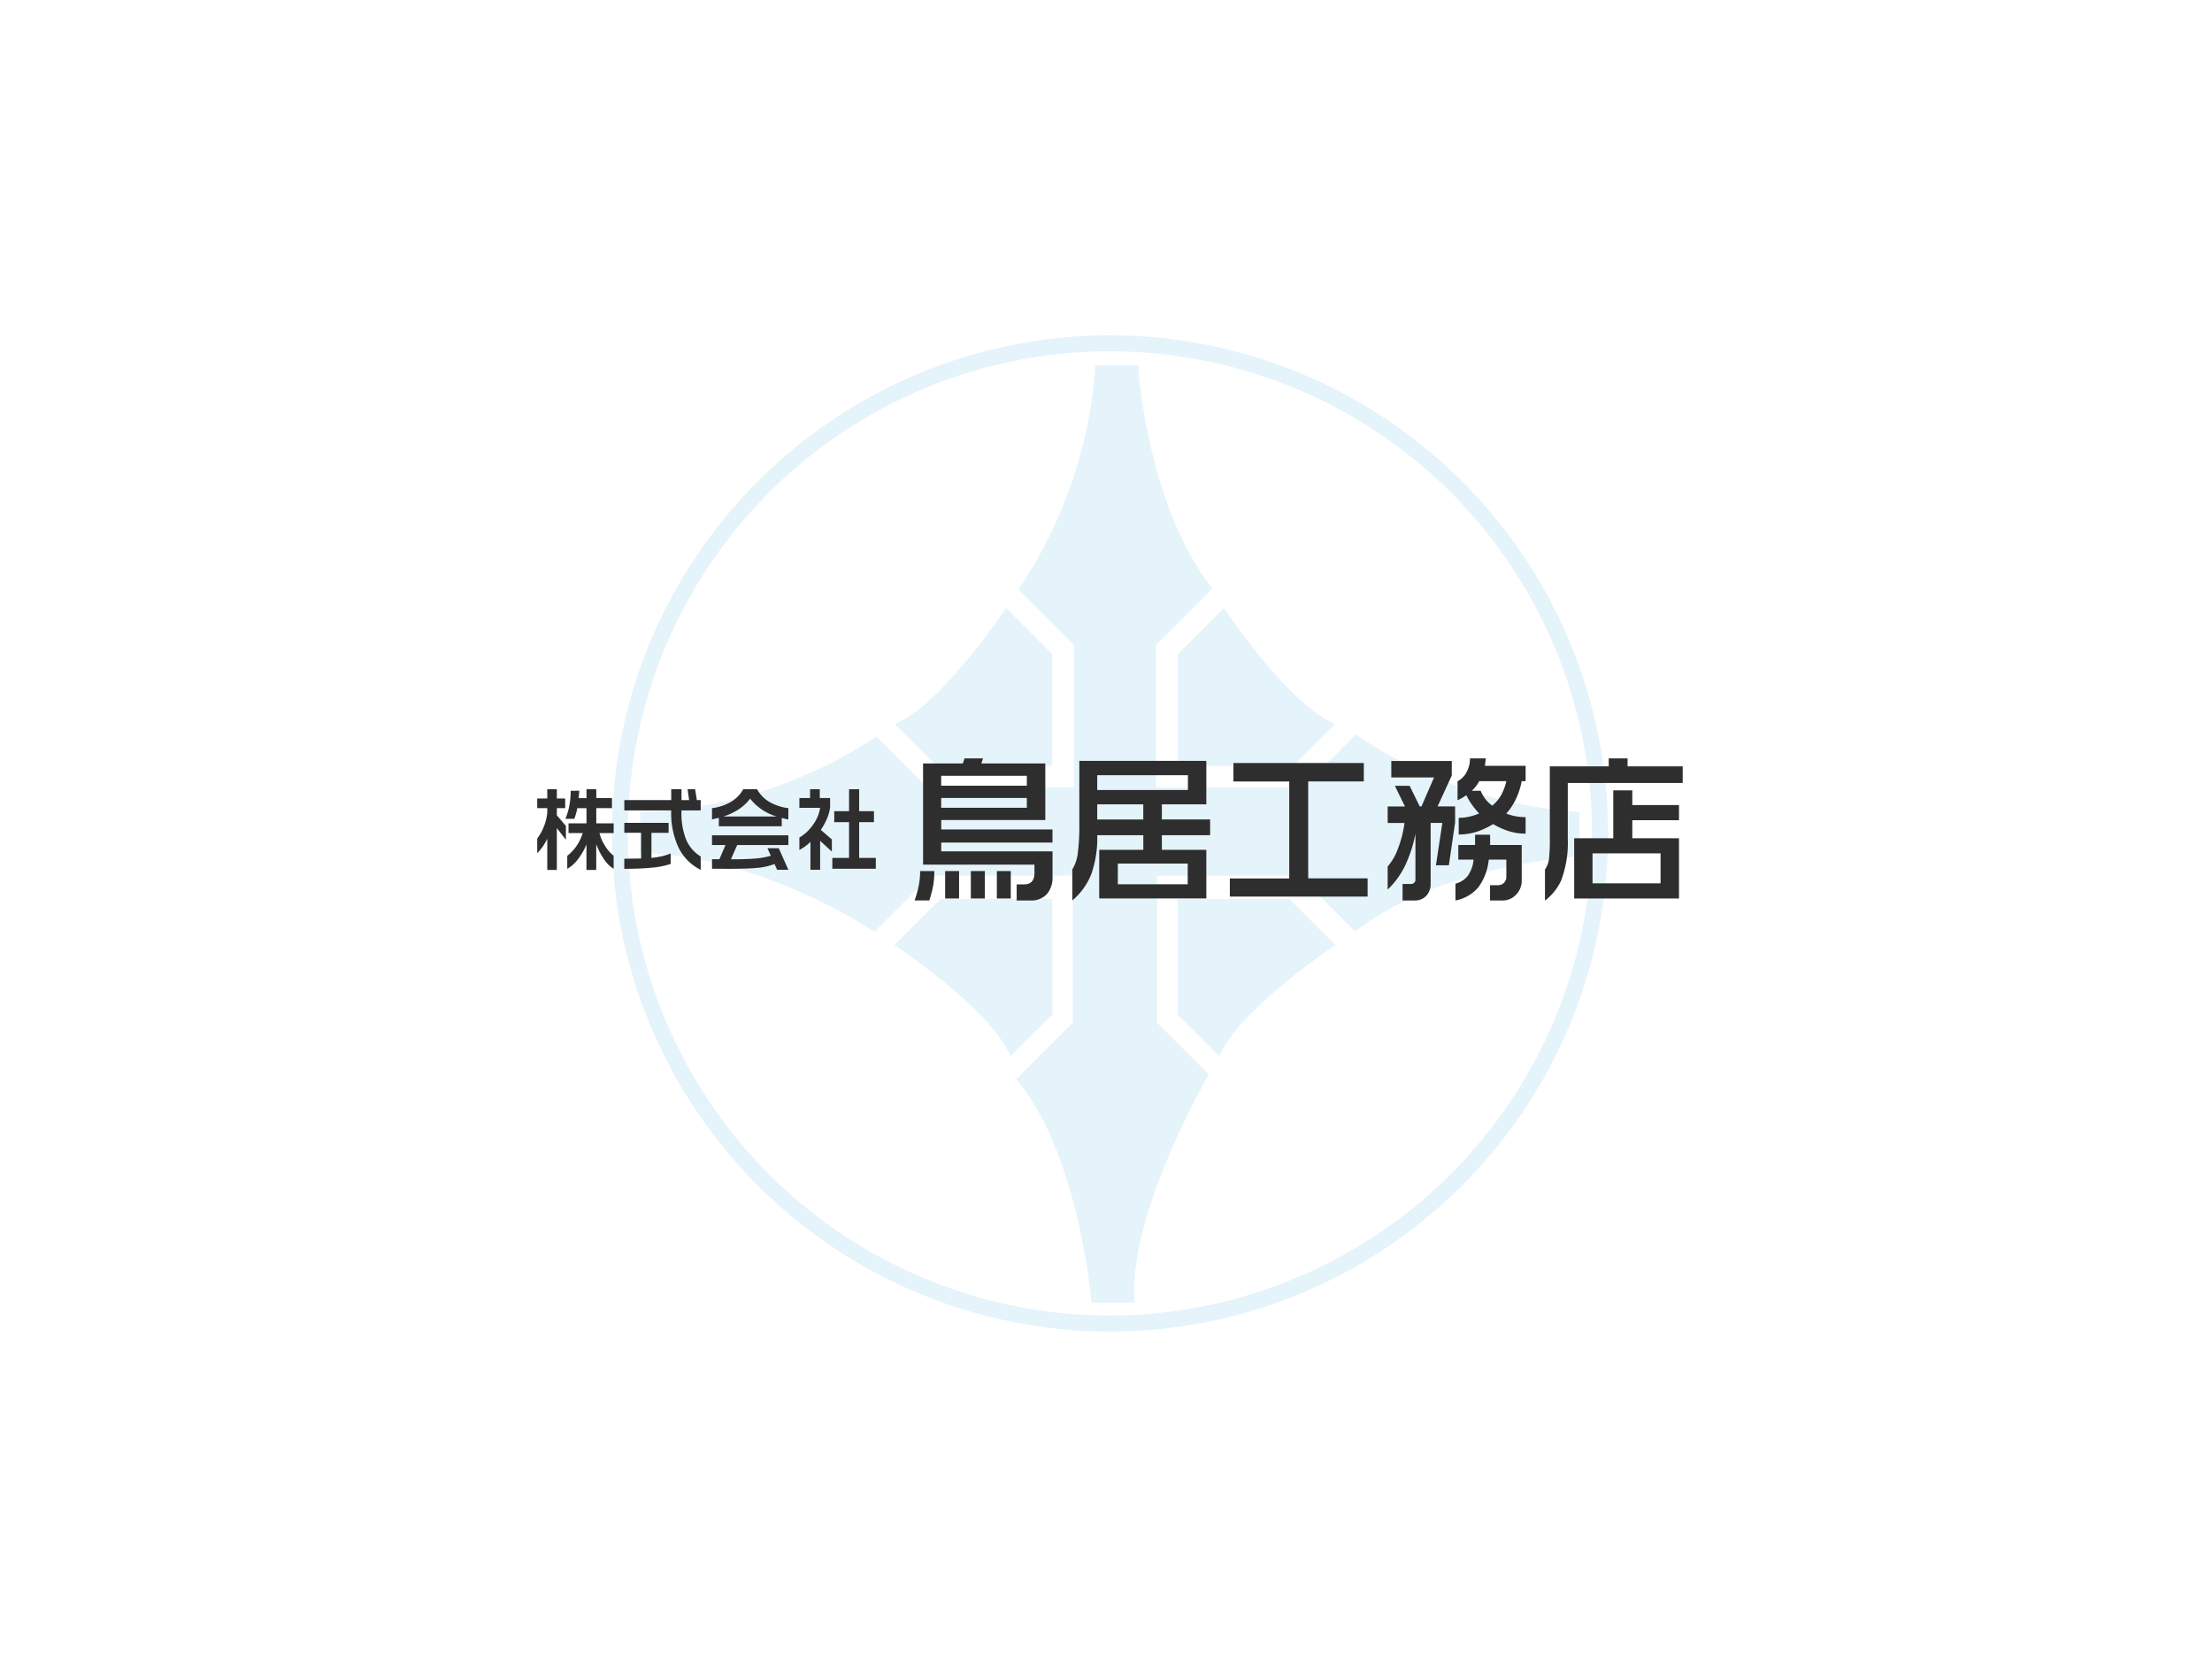 <svg xmlns="http://www.w3.org/2000/svg" width="280" height="210" viewBox="0 0 280 210"><defs><style>.a{fill:#fff;}.b{fill:#e5f3fb;}.c{fill:#2e2e2e;}</style></defs><g transform="translate(20194 -423)"><rect class="a" width="280" height="210" transform="translate(-20194 423)"/><g transform="translate(-20116 466)"><path class="b" d="M62.026-1A62.737,62.737,0,0,1,97.266,9.764,63.209,63.209,0,0,1,120.1,37.493a62.947,62.947,0,0,1-5.811,59.774A63.208,63.208,0,0,1,86.559,120.1a62.945,62.945,0,0,1-59.773-5.811A63.209,63.209,0,0,1,3.952,86.561,62.947,62.947,0,0,1,9.764,26.787,63.208,63.208,0,0,1,37.493,3.953,62.632,62.632,0,0,1,62.026-1Zm0,124.056A61.028,61.028,0,1,0,1,62.027,61.1,61.1,0,0,0,62.026,123.055Z" transform="translate(0.001 124.05) rotate(-89.562)"/><path class="b" d="M144.29,72.511s1.1,17.76,9.423,28.266l-7.156,7.156v18.007h18.611l6.7-6.7a57.386,57.386,0,0,0,28.3,9.828v5.607s-17.638,1.034-28.378,9.522l-7.082-7.082h-18.02v18.61l6.566,6.566s-10.4,17.846-9.373,28.882h-5.463s-1.565-18.844-9.522-28.292l7.156-7.156v-18.61H118.042l-7.131,7.118s-14.1-9.681-29.624-9.965v-5.147a58.114,58.114,0,0,0,29.893-9.6l6.4,6.416h18.611V107.933l-7.032-7.045A57.64,57.64,0,0,0,138.9,72.511Z" transform="translate(-78.242 -69.276)"/><path class="b" d="M103.809,94.95V80.834l-5.826-5.826s-8.24,12.316-14.077,14.656l5.269,5.286Z" transform="translate(-48.624 -41.02)"/><path class="b" d="M103.86,78H89.72L83.9,83.818s12.316,8.227,14.669,14.077l5.309-5.284Z" transform="translate(-48.664 -7.2)"/><path class="b" d="M86.813,94.95V80.834l5.826-5.826s8.24,12.316,14.066,14.656l-5.271,5.286Z" transform="translate(-15.714 -41.02)"/><path class="b" d="M86.811,78h14.127l5.826,5.826S94.448,92.053,92.1,97.9l-5.284-5.284Z" transform="translate(-15.737 -7.2)"/></g><g transform="translate(-20126 519.001)"><path class="c" d="M95.8,75.986v1.176h1.056v1.217H95.8v.907l1.147,1.345v1.751L95.8,80.9V86.2H94.589V82.255A7.615,7.615,0,0,1,94,83.265a6.564,6.564,0,0,1-.685.822V82.22a5.78,5.78,0,0,0,.789-1.383,6.159,6.159,0,0,0,.486-1.905v-.553H93.313V77.162h1.275V75.986Zm2.842.192-.08.937h.994V75.986h1.238v1.123h1.985v1.268h-1.987v1.928h2.2v1.229h-1.8a5.459,5.459,0,0,0,.685,1.582,4.707,4.707,0,0,0,1.11,1.287v1.648a3.846,3.846,0,0,1-1.206-1.187,8.506,8.506,0,0,1-.994-1.921V86.2H99.549V82.966a7.882,7.882,0,0,1-1.072,1.875,4.492,4.492,0,0,1-1.359,1.221V84.418a5.756,5.756,0,0,0,1.953-2.881H97.277v-1.23h2.276V78.387H98.391c-.055.262-.106.484-.157.668s-.131.407-.219.672H96.882a8.02,8.02,0,0,0,.49-1.605,10.3,10.3,0,0,0,.183-1.943Z" transform="translate(-93.313 -72.085)"/><path class="c" d="M103.57,75.987v1.372h.965l-.2-1.372h.957l.223,1.372H106v1.311h-2.436v.15a9.037,9.037,0,0,0,.588,3.534A4.66,4.66,0,0,0,106,84.5v1.69a6.175,6.175,0,0,1-2.82-2.851,10.305,10.305,0,0,1-.917-4.533v-.138H96.33V77.358h5.939V75.987Zm-1.633,4.259v1.26H99.763v3.169a11.3,11.3,0,0,0,1.309-.208,7.847,7.847,0,0,0,1.128-.349V85.44a10.239,10.239,0,0,1-2.411.476c-.961.092-2.115.142-3.463.142V84.78l2.13-.027V81.5H96.33v-1.26Z" transform="translate(-85.303 -72.083)"/><path class="c" d="M102.729,78.526a5.945,5.945,0,0,0,1.451-1.351,6.606,6.606,0,0,0,3.379,2.263h-6.778a7.684,7.684,0,0,0,1.947-.91m-3.375,3.287v1.237h1.7l-.756,1.786h-.942v1.21l2.254.008c1.457,0,2.608-.039,3.441-.115a8.182,8.182,0,0,0,2.214-.491l.333.734h1.424l-1.22-2.731h-1.428l.427.953a10.066,10.066,0,0,1-2.064.357c-.756.062-1.75.088-2.985.088l.789-1.8h6.48V81.814Zm2.368-4.214a6.356,6.356,0,0,1-2.368.78v1.425l.865-.208v1.075h7.963V79.617c.267.069.449.115.544.138s.187.035.292.05V78.38a6.3,6.3,0,0,1-2.4-.792,4.235,4.235,0,0,1-1.558-1.6h-1.753a4.274,4.274,0,0,1-1.589,1.613" transform="translate(-77.226 -72.082)"/><path class="c" d="M104.954,75.986V77.1h1.309v1.172a5.242,5.242,0,0,1-.391,1.425,8.594,8.594,0,0,1-.789,1.437l1.4,1.206v1.545L105,82.513v3.67h-1.228V82.647a5.5,5.5,0,0,1-1.4,1.022V82.1a5.359,5.359,0,0,0,1.706-1.59,4.889,4.889,0,0,0,.92-2.17h-2.626V77.1h1.355V75.986Zm4.985,0v2.777h1.874v1.391H109.94v4.522h2.106v1.376l-5.505,0V84.68h2.119V80.155h-1.874V78.763h1.874V75.986Z" transform="translate(-69.185 -72.085)"/><path class="c" d="M109.72,79.926h10.842v1.24H109.72Zm0-2.811h10.842v1.255H109.72Zm7.046,12.062v3.472l1.764,0V89.178Zm-3.291,3.472h1.775V89.178h-1.775Zm-3.254,0h1.765V89.178H110.22Zm-3.164-3.472a9.906,9.906,0,0,1-.194,1.927,12.493,12.493,0,0,1-.512,1.795h1.869a16.358,16.358,0,0,0,.475-1.811,10.5,10.5,0,0,0,.157-1.913Zm5.622-14.26-.219.641h-5.033V88.366h14.1V89.4c0,.969-.431,1.461-1.286,1.461h-.965V92.9h1.717a2.652,2.652,0,0,0,2.108-.808,3.2,3.2,0,0,0,.712-2.187V86.683H109.727V85.57h14.082V83.913H109.727V82.718H122.9V75.56h-8.1l.223-.641Z" transform="translate(-58.583 -74.918)"/><path class="c" d="M114.957,76.815h11.481v1.876H114.957ZM112.692,75v7.984a27.1,27.1,0,0,1-.187,3.646,5.062,5.062,0,0,1-.7,2.109v3.929a8.3,8.3,0,0,0,2.43-3.406,13.918,13.918,0,0,0,.727-4.857h5.83v1.853h-5.582v6.157h13.559V86.259h-5.629V84.405h6.106V82.417h-6.106V80.5h5.629V75Zm2.265,5.5h5.83v1.924h-5.83Zm2.608,7.5h8.848v2.62h-8.848Z" transform="translate(-44.068 -74.689)"/><path class="c" d="M134.205,75.078v2.33h-7.041V89.677h7.518v2.307H117.245V89.691h7.518V77.415H117.7V75.078Z" transform="translate(-29.569 -74.494)"/><path class="c" d="M134.272,77.8H137.7a6.477,6.477,0,0,1-.654,1.755,4.669,4.669,0,0,1-1.132,1.342,4.332,4.332,0,0,1-1.465-1.883h-1.118a4.669,4.669,0,0,0,.942-1.214m-11.134-2.555v2.086h5.41l-1.589,3.66h-.223l-1.275-2.6h-1.869L124.868,81H122.68V83.09h2.126a13.715,13.715,0,0,1-.826,3.247,6.955,6.955,0,0,1-1.3,2.258v2.927a10.484,10.484,0,0,0,2.206-3.04,16.58,16.58,0,0,0,1.309-4.038V90.3a.488.488,0,0,1-.165.361.577.577,0,0,1-.387.154h-1.077V92.9h1.49a1.963,1.963,0,0,0,1.512-.59,2.2,2.2,0,0,0,.551-1.574V83.083H129.6l-.81,5.359h1.633l.793-5.418V80.99H129l1.793-3.91V75.245Zm9.958-.327a3.572,3.572,0,0,1-.436,1.755,2.682,2.682,0,0,1-1.136,1.138v2.4a5.449,5.449,0,0,0,1.107-.641,9.365,9.365,0,0,0,.723,1.221,12.11,12.11,0,0,0,.9,1.1,7.61,7.61,0,0,1-1.246.4,5.862,5.862,0,0,1-1.337.15V84.55a7.53,7.53,0,0,0,2.411-.391,10.59,10.59,0,0,0,1.954-.928,8.949,8.949,0,0,0,1.965.89,6.859,6.859,0,0,0,2.14.32V82.351a6.993,6.993,0,0,1-1.315-.12,6.838,6.838,0,0,1-1.132-.327A7.883,7.883,0,0,0,138.94,80a8.834,8.834,0,0,0,.7-2.2h.5v-1.94h-5.158l.128-.943Zm.647,9.657v1.3h-2.122v1.851h1.932a4.262,4.262,0,0,1-.738,2.066,3.017,3.017,0,0,1-1.553.981V92.9a4.993,4.993,0,0,0,2.911-1.687,7.109,7.109,0,0,0,1.3-3.487H137.7v2.192a1.03,1.03,0,0,1-1.03,1.048h-1.034V92.9h1.549a2.306,2.306,0,0,0,1.753-.74,2.5,2.5,0,0,0,.708-1.795V85.875h-4v-1.3Z" transform="translate(-15.025 -74.918)"/><path class="c" d="M134.153,86.939h8.613V90.73h-8.613Zm2.626-7.974v6.057H131.83v7.624H145.1V85.022h-5.91V82.741h5.91V80.824h-5.91V78.966Zm-.573-4.047v1.007h-7.459v9.123a21.584,21.584,0,0,1-.106,2.615,2.823,2.823,0,0,1-.508,1.311v3.943a6.67,6.67,0,0,0,2.053-2.555,13.638,13.638,0,0,0,.836-5.32v-7.01h14.546V75.925h-6.979V74.918Z" transform="translate(-0.568 -74.918)"/></g></g></svg>